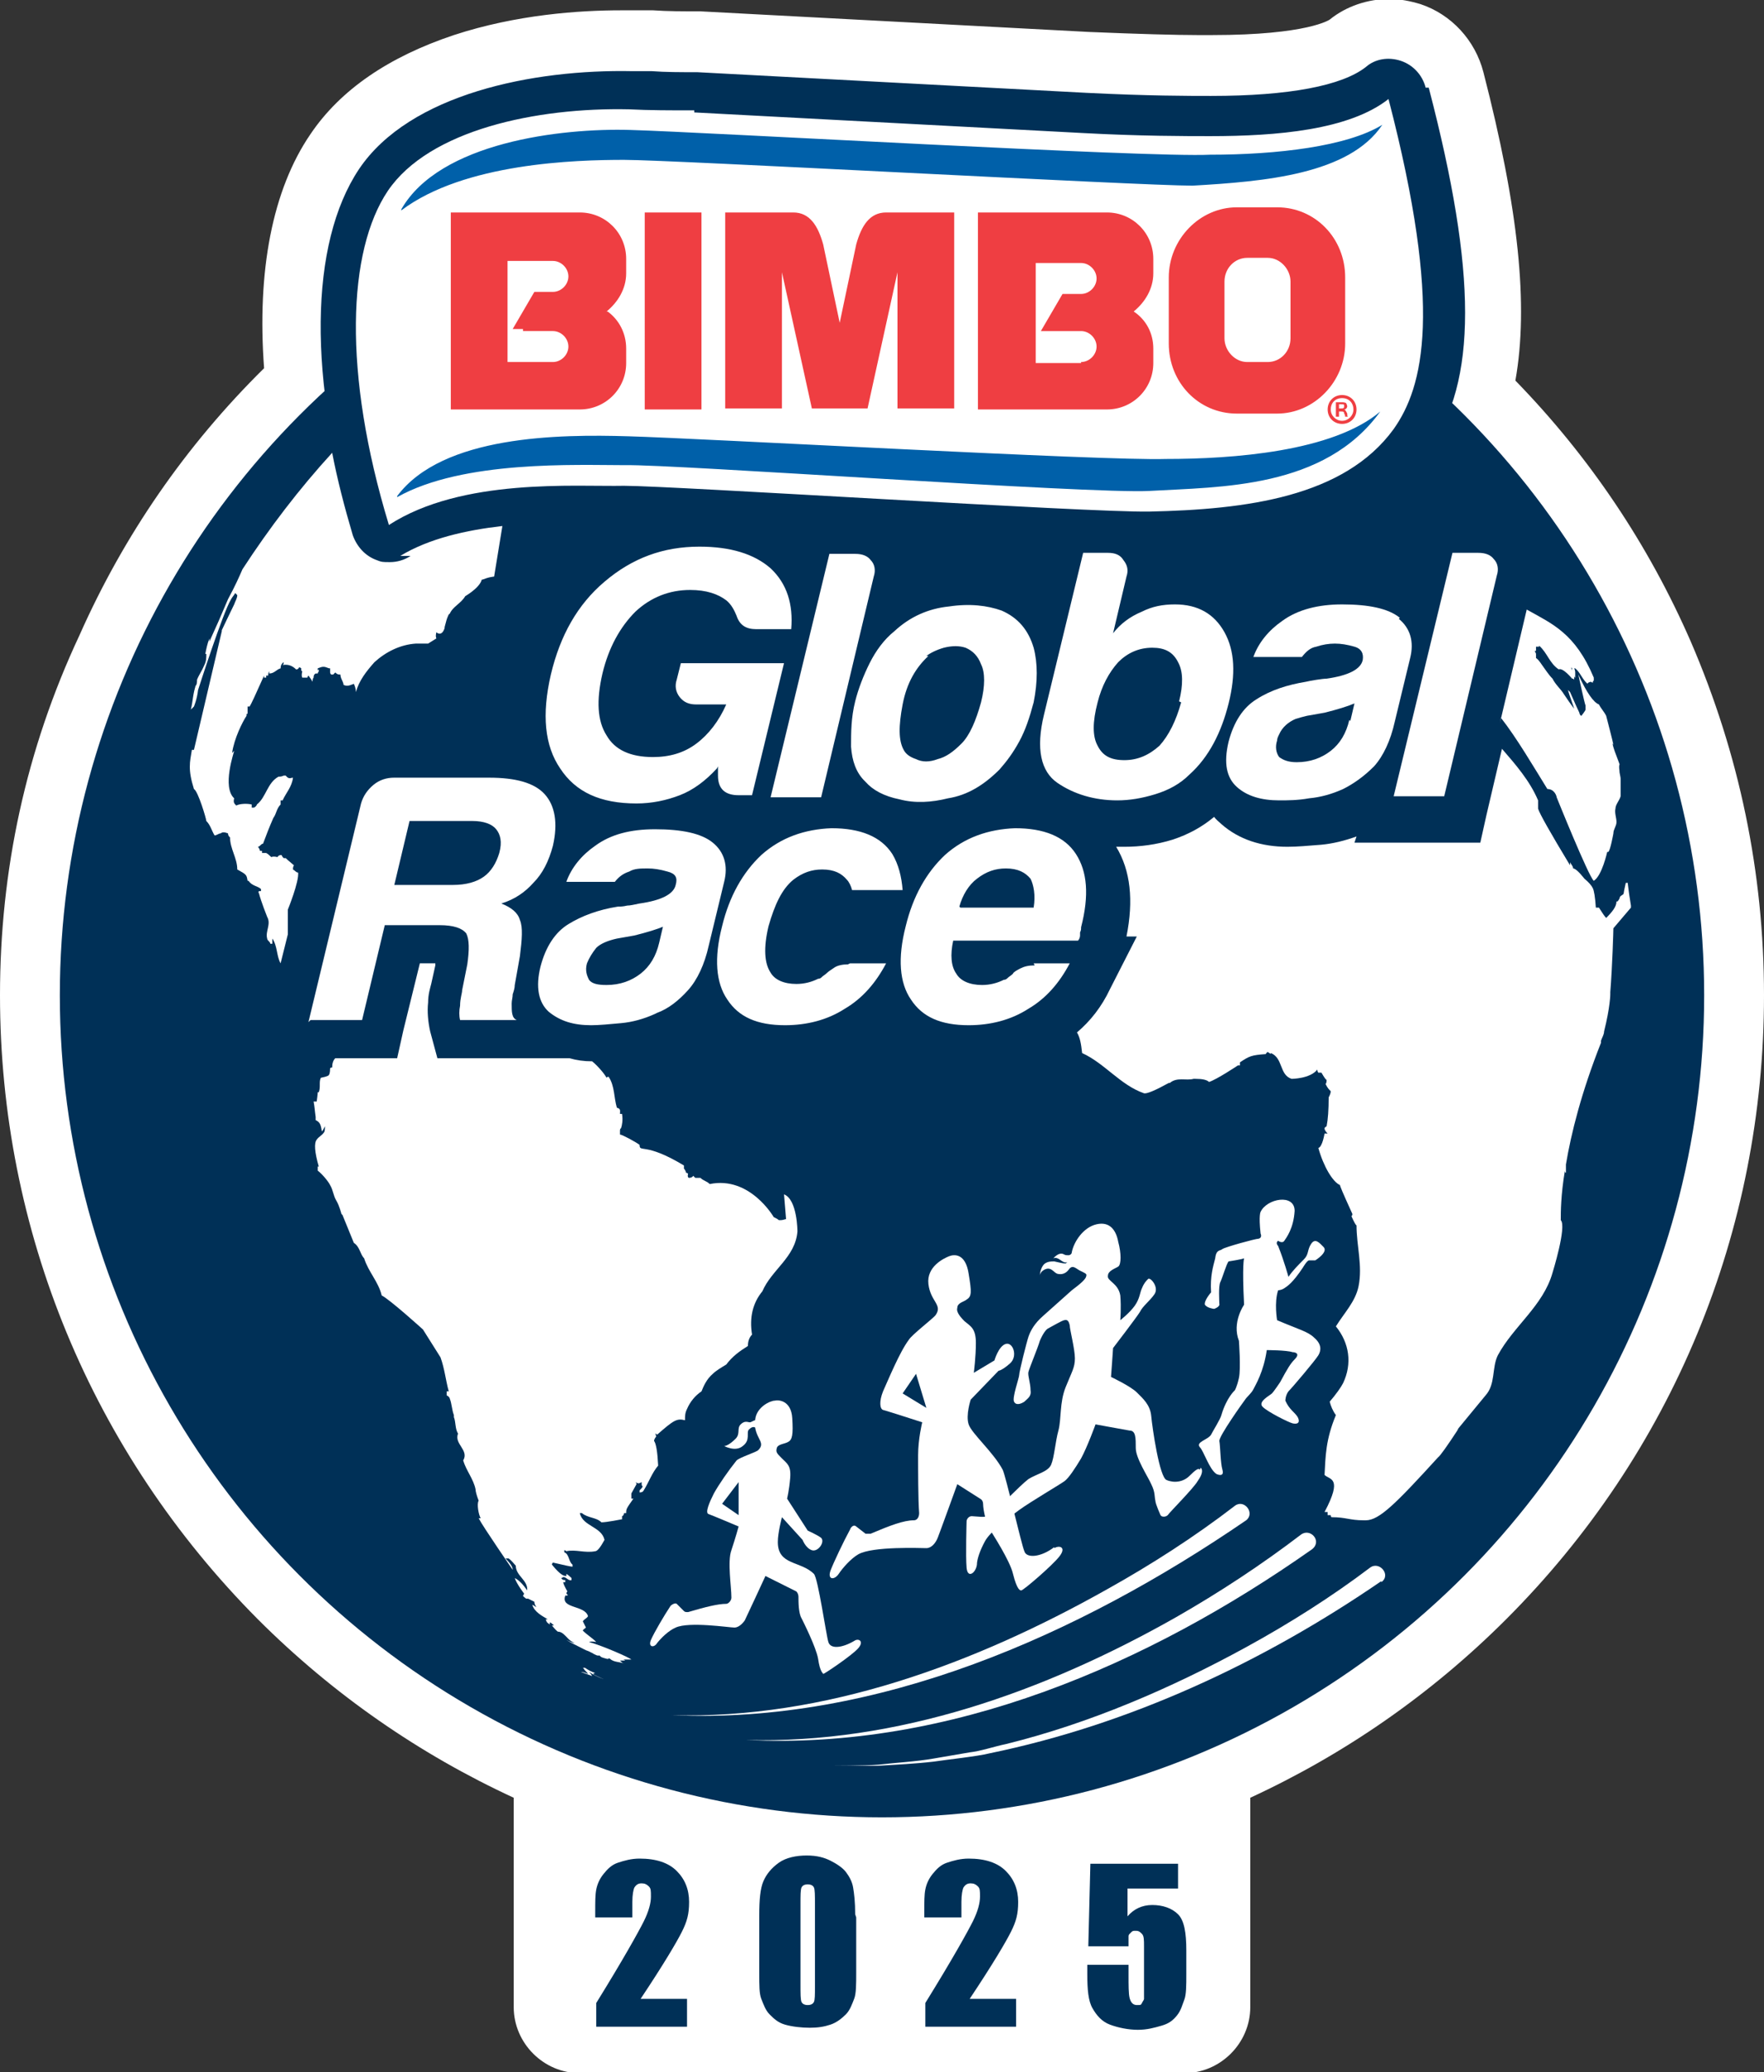 <svg xmlns="http://www.w3.org/2000/svg" id="Layer_1" version="1.1" viewBox="0 0 171 200.9">
  <rect x="0" y="0" width="171" height="200.9" fill="#333333" stroke="none"/>
  <defs>
    <style>
      .st2{fill:#fff}.st3{fill:#003057}
    </style>
  </defs>
  <path d="M171 96.5c0-11.9-2.4-23.4-7.1-34.3-4.1-9.4-9.8-17.9-17-25.3 1.3-7.3.3-16.7-3.1-29.9-.8-3.1-3.1-5.6-6.1-6.6-1-.3-2-.5-3-.5-2.1 0-4.2.7-5.8 2 0 0-2.1 1.5-11.4 1.5h-1.4c-2.1 0-5.7-.1-10.5-.3l-37.7-2c-1.7 0-3.2 0-4.6-.1h-3.1c-4 0-10.1.4-16.2 2.4-6.3 2.1-11 5.3-13.9 9.6-3.7 5.4-5.2 13.3-4.5 22.7C18 43.2 12 51.9 7.7 61.6 2.5 72.7 0 84.4 0 96.5c0 22.8 8.9 44.3 25 60.5 7.3 7.3 15.7 13.1 24.8 17.3v20.3c0 3.5 2.9 6.4 6.4 6.4h58.6c3.5 0 6.4-2.9 6.4-6.4v-20.3c9.1-4.2 17.5-10 24.8-17.3 16.1-16.1 25-37.6 25-60.5Z" class="st2"/>
  <path d="M138.2 8.5c-.3-1.2-1.2-2.2-2.4-2.6-1.2-.4-2.5-.2-3.4.6-2.3 1.8-7.4 2.8-15 2.8h-.1c-2 0-6 0-12-.3L67.6 7c-1.6 0-3.1 0-4.4-.1h-1.9c-9.6-.2-21.6 2.2-26.5 9.5-4.8 7.2-5 20.4-.3 35.5.3 1.1 1.2 2 2.3 2.4.4.1.8.2 1.3.2.7 0 1.4-.2 2-.6 5.1-3.4 13.4-3.3 18.4-3.2H61c2 0 12.3.5 22.1 1.1 12.5.7 25.5 1.4 28.8 1.4 9.9-.2 20.8-1.6 26.6-9.6 4.7-6.6 4.7-17.1 0-35.1ZM66.6 193.8v2.7h-8.8v-2.3c2.6-4.2 4.1-6.9 4.6-7.9s.7-1.8.7-2.4 0-.8-.2-1-.4-.3-.7-.3-.5.1-.7.4c-.1.2-.2.7-.2 1.4v1.5h-3.6v-.6c0-.9 0-1.6.1-2.1s.3-1 .7-1.5.8-.9 1.4-1.1 1.3-.4 2.1-.4c1.6 0 2.8.4 3.6 1.2s1.2 1.8 1.2 3-.2 1.9-.7 2.9-1.8 3.2-4 6.5h4.4Zm16.4-7.9v5.3c0 1.2 0 2.1-.2 2.6s-.4 1.1-.8 1.5-.9.8-1.5 1-1.2.3-2 .3-1.7-.1-2.4-.3-1.1-.6-1.5-1-.6-1-.8-1.5-.2-1.3-.2-2.5v-5.6c0-1.5.1-2.6.4-3.3s.8-1.3 1.5-1.8 1.7-.7 2.7-.7 1.7.2 2.3.5 1.2.7 1.5 1.1.6.9.7 1.5.2 1.4.2 2.6Zm-4-1.3c0-.8 0-1.4-.1-1.6s-.3-.3-.6-.3-.5.1-.6.3-.1.8-.1 1.6v7.8c0 .9 0 1.5.1 1.7s.3.3.6.3.5-.1.6-.3.1-.7.1-1.5v-7.9Zm19.5 9.2v2.7h-8.8v-2.3c2.6-4.2 4.1-6.9 4.6-7.9s.7-1.8.7-2.4 0-.8-.2-1-.4-.3-.7-.3-.5.1-.7.4c-.1.2-.2.7-.2 1.4v1.5h-3.6v-.6c0-.9 0-1.6.1-2.1s.3-1 .7-1.5.8-.9 1.4-1.1 1.3-.4 2.1-.4c1.6 0 2.8.4 3.6 1.2s1.2 1.8 1.2 3-.2 1.9-.7 2.9-1.8 3.2-4 6.5h4.4Zm15.7-13.3v2.6h-4.9v2.7c.6-.7 1.4-1.1 2.4-1.1s1.9.3 2.5.9.8 1.8.8 3.5v2.3c0 1.1 0 2-.2 2.5s-.3 1-.7 1.5-.8.8-1.5 1-1.4.4-2.3.4-1.9-.2-2.7-.5-1.3-.9-1.7-1.6-.5-1.8-.5-3.3v-.9h4v1c0 1 0 1.8.1 2.2s.3.7.7.7.4 0 .5-.2.2-.3.2-.4v-5.1c0-.6 0-1-.2-1.2s-.3-.3-.6-.3-.3 0-.5.2-.2.2-.2.4v.9h-3.9l.2-8h8.5Z" class="st3"/>
  <circle cx="85.5" cy="96.5" r="79.7" class="st3"/>
  <path d="M76.2 118.2c-.1 0-.3.1-.5.1h-.2c-.1-.1-.3-.2-.5-.3 0 0-2.3-4-6.2-3.2-.3-.3-.6-.3-.9-.6h-.5l-.2-.2c-.1.2-.4.2-.4.2s-.2 0-.1-.4c0 0-.1-.1-.2-.1 0-.1-.1-.3-.2-.4v-.3c-3.8-2.3-4.3-1.2-4.3-2-.4-.3-1.7-1-1.9-1v-.4s0-.2.1-.2c.1-.3.2-.8.1-1.4h-.2c0-.3.1-.5-.3-.6-.3-1-.2-2.1-.8-3 0 0-.2 0-.2.1-.2-.4-.9-1.2-1.4-1.6-.8 0-1.5-.1-2.2-.3H42.4l-.7-2.6c-.2-.9-.3-1.9-.2-2.8 0-.8.2-1.4.3-1.8l.4-1.8v-.2h-1.5l-1.6 6.5-.6 2.7h-6q-.3.3-.3.9s-.2 0-.2.1q0 .6-.2.7t-.7.2c-.2.4 0 .9-.2 1.4h-.1s0 .2-.1.9h-.3c.1.5.1.8.2 1.5v.3c.4.2.5.4.6 1.1.1-.1.2-.3.3-.5 0 .2 0 .5-.1.6-.2.3-.5.4-.7.7q-.4.5.2 2.6s-.1 0-.1 0v.4c.4.3 1 1 1.2 1.4.3.5.3 1 .6 1.5s.5 1.3.5 1.3l.1.1 1.1 2.7c.6.4.6 1.1 1 1.5.4 1.3 1.4 2.3 1.7 3.6.8.4 4 3.3 4 3.3l1.7 2.7c.4 1.1.5 2.2.8 3.3h-.2v.4c.1 0 .3.2.3.3.2.5.2 1.1.4 1.6v.2c.2.5.1 1.1.4 1.6-.4 1 1.1 1.6.5 2.6.3 1 1 1.8 1.2 2.8q0 .3.3 1.1c-.2.3 0 1.4.2 1.7h-.2c.4.8 3.3 5 3.3 5 0-.2-.1-.5-.7-1.1h.3c.3.2.5.5.7.7 0 1 1.2 1.4 1.1 2.4q-.6-.9-1.2-1.2c.2.6.9 1.5.9 1.5s0 .1-.1.2c0 .1.2.2.3.3h.2l.6.3c0 .2.1.4.2.5-.1 0-.3-.2-.4-.2.2.7 1 1.1 1.5 1.4h-.2c.1.3.1.3.4.5v-.2c.1 0 .3.2.4.3h-.2q.5.6.6.6c.4 0 .7.4 1 .7.2.2.4.3.6.4q-.2 0-.8-.3c.3.2 1.1.6 1.7.9l.2.1c.3.1.5.2.6.3l-.1-.1q.6.4.8.3c.2.2.2.2 1 .4 0 0-.1 0-.2-.1h.2c.4.4 1 .3 1.4.5-.1 0-.3-.2-.4-.3h.5s-.1-.1-.2-.1h.8c-.2-.2-2.7-1.3-4.1-1.7.3-.1.6 0 .7 0-.4-.4-.9-.7-1.3-1.1 0-.1.2-.2.3-.3l-.3-.6c.1-.2.4-.3.5-.5-.3-1.1-2.7-.7-2.2-2h.2c0-.1.1 0 .1 0l-.2-.2s0-.1.1-.2q-.4-.7-.4-.9h.2v-.2c-.1 0-.3 0-.4-.2 0 0 .1 0 .2-.1.3 0 .5.4.8.3v-.2q-.3-.3-.5-.4v.2c-.2 0-.5 0-1.4-1.1 0 0 0-.1.1-.2q1.7.4 1.9.4v-.2c-.4-.3-.3-1-.8-1.2v-.2s.1 0 .2.1c.9-.2 1.8.2 2.8 0q.3 0 .9-1.1c-.3-1.3-2.1-1.3-2.4-2.6h.2c.6.5 1.4.4 1.9.9.5 0 2-.3 2-.3v-.3c.1 0 .2-.2.2-.3h.2c0-.4 0-.4.7-1.4h.2-.4v-.5l.5-.9s0-.1-.1-.2c.3.2.4.1.6 0v.2s0 .2.1.2c0 .1-.2.3-.3.4v.2c.1 0 .3 0 .4-.2.5-.8.8-1.7 1.4-2.4q-.1-2-.4-2.4c0-.1.1-.3.2-.4 0 0 0-.2-.1-.3 0 0 .1 0 .2.1 1.6-1.4 1.9-1.6 2.7-1.4 0-.4 0-.7.2-1.1.3-.7.8-1.3 1.4-1.7.2-.5.5-1.2 1.1-1.7.3-.3.8-.6 1.3-.9.6-.8 1.3-1.3 2.1-1.8 0-.4.1-.8.4-1.1q-.4-2.5 1-4.2c.9-2.1 3.2-3.3 3.4-5.8 0 0 0-3.1-1.3-3.6Zm-19.7 43.5h.2q.6.4 1 .5s-.1 0-.2.1q.1.1 1 .5-.8-.3-1.4-.7s.2.2.3.4l-1.1-.4c.2 0 .5.1.7.2-.1-.2-.3-.3-.4-.5ZM39.8 53.9c-.6.4-1.3.6-2 .6s-.8 0-1.3-.2c-1.1-.4-1.9-1.3-2.3-2.4-.8-2.7-1.5-5.4-2-8-3.2 3.5-6.1 7.3-8.7 11.3-.3.7-.7 1.6-1.4 2.9l-.9 2.1-.9 2v-.3c-.2.5-.3 1-.4 1.5h.1c0 .4 0 .7-.2 1.1-.2.5-.5.9-.7 1.4 0 .2 0 .5-.2.7l.1-.2c-.3.8-.3 1.6-.5 2.4l.3-.3s.3-.7.4-1.6c0 0 2.4-7.5 3.2-8.8.1-.2.3-.4.4-.6l.2.2c0 .3-.2.6-.3.9-.3.6-1.2 2.5-1.2 2.5v.1l-2.7 11.5h-.2c-.2 1.2-.4 1.9.2 3.8.4.2 1.2 2.9 1.2 3.1.4.4.5.9.8 1.4.2 0 .4-.2.6-.2q.2-.2.7 0c0 .2.1.3.2.4 0 1.1.7 2 .7 3.1.9.5.9.5 1 1.1h.1c.3.5.9.5 1.2.8v.2h-.2s-.1.1 0 .2c.2.8.8 2.3.8 2.3.4.7-.2 1.4 0 2.1 0 .2.3.3.3.5h.2V91c.5.7.4 1.7.8 2.4l.7-2.8V88v.2s1.1-2.7 1-3.6c-.2 0-.3-.2-.5-.3 0-.1 0-.3.1-.4-.6-.5-.7-.6-.8-.7h-.2s-.2-.2-.2-.3c-.1 0-.3 0-.4.2q-.4-.1-.6 0-.3-.3-.5-.4h-.4v-.2h-.2c0-.1-.1-.3-.2-.4.2 0 .3-.3.5-.3.3-.8.6-1.6 1-2.5.3-.4.3-.9.7-1.3v-.4h.2c.3-.7.9-1.3 1-2.2-.2 0-.4.2-.7-.2h-.2s-.2.1-.4.1H27c-1.1.6-1.2 2-2.1 2.7 0 .1-.2.3-.3.3h-.2V78c-.4-.1-1.1-.1-1.5.1-.2-.2-.3-.3-.2-.7-1.2-1.1 0-4.5 0-4.6l-.2.2c.2-1.4 1-3 1.4-3.6 0-.2 0-.2.1-.2v-.7h.2q.2-.3 1.4-3v.2h.2v-.2h.2c0-.1 0-.3.1-.4v.2c.5 0 .7-.4 1.1-.5q0-.4.3-.6c0 .1 0 .3-.2.3q.8-.2 1.4.4c.1 0 .2 0 .3-.2 0 0 .1 0 .2.1v.2l.1.1q-.1.4 0 .6h.5s0-.1.1-.2q.3.4.4.6c0-.1 0-.3.1-.4 0-.1 0-.3.2-.4h.2s0-.1.1-.2v-.2l-.1.1v-.2c.5-.2.6-.2 1.1 0h.1v.4s0 .1.1.2h.2l.2-.2c.2.2.3.2.5.2 0 .4.3.7.3 1 .4.2.7 0 1-.1.1.2.2.5.2.8.3-1.1 1-2 1.8-2.9 1.1-1 2.5-1.7 4-1.8h1.2c.3-.2.5-.3.8-.5q-.1-.2 0-.6s.5.5.8-.4v-.1q.2-.8.3-1c.1-.3.2-.3.2-.3.3-.7 1.1-1 1.5-1.7 0 0 1.4-.8 1.6-1.6.2 0 .4-.2 1.2-.3l.8-4.9c-3.5.4-7.1 1.2-9.9 2.9Zm-16.1 2Zm121.8 13.7c1.5 1.9 3.2 4.8 4.5 6.9.7 0 .9.7.9.8 0 0 3.1 7.7 3.6 8.1.8-.5 1.3-2.8 1.3-2.8h.1c.2-.1.5-1.8.5-1.8 0-.4.3-.7.3-1.1 0-.4-.2-.9-.1-1.3 0-.4.4-.8.5-1.2v-1.6c0-.2 0-.2-.1-.7 0-.3-.1-.5 0-.8-.4-1.1-.6-1.5-.7-2.1 0 0 0 .1.1.2 0-.1-.7-2.8-.7-2.8-.2-.4-.5-.7-.7-1.1q-.8-.3-2-2.9s.6 2.8.7 3v.4c0 .1-.4.6-.4.6-.1 0-.2-.2-.2-.3q-.2-.4-.9-2l-.2-.2q0 .1.6 1.8s-.2-.2-1-1.4c-.3-.5-.8-.9-1.1-1.5-.4-.4-.7-.9-1-1.3q-.4-.6-.6-.7v-.3c0-.1 0-.2-.1-.3v-.1h.1v-.4h.3v-.1c.8.7 1 1.7 1.9 2.3.4-.2 1.3.9 1.3.9h.1l.1.1v-.4s0 .2.1.2v-.6.1q0-.2-.1-.4s0 0 .1 0c.5.4.7 1.1 1.2 1.5v.1c0-.2 0-.2.3-.3l.2.1s0-.2.1-.2v-.3c-1.8-4.3-4-5.2-6.5-6.6l-2.6 11Zm6.9-4.8v.2l-.1-.3Z" class="st2"/>
  <path d="M158.1 88v-.2q-.2-1.2-.3-2.1s0 0 0-.1h-.2q-.2.9-.2 1c0 .2-.4.2-.4.5 0 0-.1.2-.2.3h-.1c0 .5-.4 1-1 1.6q-.2-.2-.7-1h-.3q-.1-1.5-.3-1.9t-.8-.9q-.8-1-1.1-1c0-.2-.2-.4-.3-.6v.3q-2.9-4.8-3.1-5.5s0 0 0-.1v-.7c-.8-1.9-2.2-3.5-3.5-5l-1.5 6.4-.6 2.7h-12.2l.2-.6c-1.1.4-2.3.7-3.4.8-1.3.1-2.3.2-3.3.2-2.5 0-4.7-.7-6.4-2.2-.2-.2-.5-.4-.7-.7-1.2 1-2.5 1.7-4 2.2-1.6.5-3.2.7-4.7.7h-.8c1.4 2.3 1.7 5.2 1 8.7h1l-2.6 5.1c-.8 1.7-1.9 3.1-3.2 4.2.3.5.4 1.1.5 2 2.2 1 3.7 3.1 6 3.9q.4.1 2.4-1h.1c.7-.6 1.6-.2 2.3-.4h.2q1 0 1.3.3c.7-.2 2.8-1.6 2.8-1.6h.2v-.3c.9-.6 1.1-.7 2.5-.8 0 0 .1-.2.2-.2.3.2.3.2.3.1 1.2.5.8 2.1 2 2.5 0 0 1.8 0 2.5-.9 0 0 0 .2.1.3h.3q.4.7.5.7c0 .1 0 .3-.1.4.2.4.3.5.5.7 0 .2-.1.4-.2.6q0 1.8-.2 2.8s-.2.1-.2.2c0 .2.2.4.3.5h-.3s-.2 1.3-.6 1.4c.5 1.8 1.4 3.3 2.1 3.6 0 .1.2.6 1.2 2.8 0 0 0 .2-.1.2q.4.9.5.9c0 2 .6 3.9.2 5.9-.3 1.5-1.4 2.6-2.2 3.9 1.3 1.6 1.6 3.6.7 5.5-.2.4-.7 1.1-1.3 1.8.1.4.3.9.6 1.3-1 2.4-1 4-1.1 5.8.5.5 1.8.2 0 3.6h.3v.3h.3s0 .2.1.2c1.4 0 1.7.3 3.1.3h.2c1.3 0 2.9-1.6 7-6.1q.3-.2 2-2.8l-.2.2 2.8-3.4c1-1.1.6-2.7 1.2-3.9 1.5-2.8 4.4-4.8 5.3-8 0 0 1.4-4.5.8-5.1 0-.8 0-2.4.4-4.8 0 .1 0 .2.1.2v-.8c.5-3 1.5-7 3.4-11.8v-.2c.1-.3.3-.6.3-.9.6-2.4.6-3.6.6-3.6v-.2c.2-2.5.3-6 .3-6.2ZM69.5 74.5c-1.1 1.2-2.3 2.1-3.6 2.6-1.3.5-2.7.8-4.2.8-3.5 0-5.9-1.1-7.4-3.4-1.5-2.2-1.8-5.2-.9-9.1.9-3.8 2.6-6.8 5.2-9 2.7-2.3 5.7-3.4 9.2-3.4 3 0 5.3.7 6.9 2.1 1.6 1.5 2.2 3.5 2 5.9h-3.4c-1 0-1.6-.4-1.9-1.3-.2-.5-.5-1.1-1-1.5-.8-.6-1.9-1-3.5-1-2 0-3.8.7-5.3 2.1-1.5 1.5-2.6 3.5-3.2 6-.6 2.6-.5 4.6.4 6 .8 1.4 2.3 2.1 4.5 2.1 1.6 0 3-.4 4.2-1.3 1.2-.9 2.2-2.2 2.9-3.8h-2.9c-.7 0-1.2-.2-1.6-.7-.4-.5-.5-1.1-.3-1.7l.4-1.6h10l-3.1 12.8h-1.3c-1.3 0-2-.6-2-1.9v-.9Zm10.9-20.8h2.5c.7 0 1.2.2 1.5.6.4.4.5 1 .3 1.6l-5.1 21.4h-4.9l5.7-23.6Zm3.4 22c-.8-.8-1.2-1.9-1.3-3.3 0-1.4 0-2.8.4-4.4.3-1.2.8-2.5 1.4-3.7.6-1.2 1.4-2.3 2.4-3.1 1.5-1.4 3.3-2.2 5.3-2.4 2-.3 3.7-.1 5.1.4 1.6.7 2.6 1.9 3.1 3.6.4 1.5.4 3.3 0 5.3-.4 1.5-.8 2.7-1.4 3.8-.6 1.1-1.2 1.9-1.9 2.7-1.5 1.5-3.1 2.5-5 2.8-1.6.4-3.2.5-4.7.1-1.5-.3-2.6-.9-3.3-1.7ZM90 63.6c-1.2 1.1-2.1 2.6-2.5 4.7-.4 2.1-.4 3.5.1 4.4.2.4.6.7 1.2.9.6.3 1.3.3 2.1 0 .8-.2 1.5-.7 2.3-1.5.8-.8 1.4-2.2 1.9-4 .4-1.6.4-2.9 0-3.7-.3-.8-.8-1.3-1.5-1.6-.6-.2-1.3-.2-2.1 0-.7.2-1.3.5-1.7.8Zm19.2-7.7-1.3 5.5c.7-.9 1.6-1.6 2.8-2.1 1-.5 2-.7 3.2-.7 2.2 0 3.8.9 4.8 2.7 1 1.8 1.1 4.1.4 6.9-.7 2.8-1.9 5.2-3.8 6.9-.9.9-2 1.5-3.3 1.9-1.3.4-2.5.6-3.7.6-2.2 0-4.2-.6-5.8-1.7-1.6-1.1-2.1-3.3-1.3-6.6l3.8-15.7h2.4c.7 0 1.2.2 1.5.7.4.5.5 1 .3 1.6Zm5.1 12.1c.4-1.6.4-2.9-.1-3.8-.5-1-1.3-1.4-2.5-1.4-1.3 0-2.4.5-3.3 1.4-.9 1-1.6 2.3-2 3.9-.5 1.9-.5 3.3 0 4.2.5 1 1.3 1.4 2.6 1.4s2.4-.5 3.4-1.4c.9-1 1.6-2.4 2.1-4.2Z" class="st2"/>
  <path d="M135.7 59.9c-1.1-.9-3-1.3-5.6-1.3-2.3 0-4.3.5-5.8 1.6-1.3.9-2.3 2.1-2.8 3.5h4.7c.4-.5.8-.9 1.4-1 .6-.2 1.2-.3 1.8-.3.6 0 1.2.1 1.9.3.7.2.9.7.8 1.3-.2.9-1.4 1.5-3.5 1.8-.4 0-1.6.2-2 .3-1.8.3-3.4.8-4.8 1.7-1.3.8-2.2 2.2-2.7 4.1-.5 2.1-.2 3.5.8 4.4 1 .9 2.4 1.3 4.1 1.3.8 0 1.8 0 2.9-.2 1.1-.1 2.2-.4 3.3-.9 1-.5 2-1.2 3-2.2.9-1 1.6-2.5 2-4.3l1.5-6.2c.4-1.6 0-2.9-1.1-3.8Zm-4.9 9.9c-.3 1.3-.9 2.3-1.8 3-.9.7-2 1.1-3.3 1.1-.8 0-1.3-.2-1.7-.5-.3-.4-.4-1-.2-1.6 0-.2.1-.4.2-.6.3-.7.9-1.2 1.6-1.5.3-.1.7-.2 1.1-.3l1.7-.3c1.2-.3 2.2-.6 2.9-.9l-.4 1.7Zm10-16.2h2.5c.7 0 1.2.2 1.5.6.4.4.5 1 .3 1.6L140 77.2h-4.9l5.7-23.6ZM29.9 99.1 35 77.9c.2-.7.6-1.3 1.2-1.8s1.3-.7 2-.7h9.2c2.6 0 4.4.5 5.4 1.6s1.3 2.8.8 5c-.4 1.5-1 2.7-1.9 3.6-.8.9-1.8 1.6-3.1 2 1 .4 1.6.9 1.8 1.6.3.7.2 1.9 0 3.5l-.5 2.8c0 .3-.1.6-.2.9 0 .3-.1.6-.1.9 0 .8 0 1.4.5 1.6h-5.5c-.1-.4-.1-.9 0-1.4 0-.7.2-1.2.2-1.5l.5-2.5c.2-1.4.2-2.4-.1-3-.4-.5-1.2-.8-2.6-.8h-5.3l-2.2 9.2h-5Zm8.2-13.3h5.8c1.3 0 2.3-.3 3-.8.7-.5 1.2-1.3 1.5-2.3.3-1.1.1-1.8-.3-2.3-.4-.5-1.2-.8-2.3-.8h-6.1l-1.5 6.3Zm25.4 12.5c-1.1.5-2.2.8-3.3.9-1.1.1-2.1.2-2.9.2-1.7 0-3-.4-4.1-1.3-1-.9-1.3-2.4-.8-4.4.5-1.9 1.4-3.3 2.7-4.1 1.3-.8 2.9-1.4 4.8-1.7.2 0 .5 0 .9-.1.3 0 .7-.1 1.2-.2 2.1-.3 3.3-.9 3.5-1.8.2-.7 0-1.1-.8-1.3-.7-.2-1.3-.3-1.9-.3-.7 0-1.3 0-1.8.3-.6.2-1 .5-1.4 1h-4.7c.5-1.4 1.5-2.6 2.8-3.5 1.5-1.1 3.4-1.6 5.8-1.6 2.6 0 4.5.4 5.6 1.3 1.1.9 1.5 2.2 1.1 3.8l-1.5 6.2c-.4 1.8-1.1 3.3-2 4.3-.9 1-1.9 1.8-3 2.2Zm.9-8.5c-.7.3-1.7.6-2.9.9l-1.7.3c-.9.2-1.6.5-2 .9-.4.5-.7 1-.9 1.5-.2.7 0 1.2.2 1.6.3.4.9.5 1.7.5 1.3 0 2.4-.4 3.3-1.1.9-.7 1.5-1.7 1.8-3l.4-1.7Zm18 3.6h3.5c-1 1.9-2.3 3.4-4 4.4-1.7 1.1-3.7 1.6-5.8 1.6-2.7 0-4.5-.8-5.6-2.5-1.1-1.6-1.3-4-.5-7.1.7-2.9 2-5.2 3.8-6.9 1.9-1.7 4.2-2.5 6.8-2.6 2.8 0 4.8.8 5.9 2.5.6 1 .9 2.2 1 3.5h-4.9c-.1-.4-.3-.8-.5-1-.5-.6-1.2-1-2.4-1-1 0-1.9.3-2.8 1-1.1.9-1.8 2.4-2.4 4.5-.5 2.1-.4 3.6.2 4.5.4.7 1.3 1.1 2.5 1.1.8 0 1.5-.2 2.1-.5.2 0 .3-.1.4-.2.1-.1.3-.2.5-.4.1-.1.4-.3.7-.5.3-.2.8-.3 1.3-.3Zm17.8 0h3.5c-1 1.9-2.3 3.4-4 4.4-1.7 1.1-3.7 1.6-5.8 1.6-2.7 0-4.5-.8-5.6-2.5-1.1-1.6-1.3-4-.5-7.1.7-2.9 2-5.2 3.8-6.9 1.9-1.7 4.2-2.5 6.8-2.6 2.8 0 4.8.8 5.9 2.5 1.1 1.7 1.3 4 .5 7.1 0 .2 0 .3-.1.5v.3c0 .2-.1.4-.2.5H92.4c-.3 1.4-.2 2.5.3 3.2.4.7 1.3 1.1 2.5 1.1.8 0 1.5-.2 2.1-.5.2 0 .3-.1.4-.2.1-.1.3-.2.5-.4 0-.1.3-.3.7-.5.4-.2.8-.3 1.4-.3ZM93.1 88h7.1c.2-1.2 0-2.2-.3-2.8-.5-.6-1.2-1-2.4-1-1 0-1.9.3-2.8 1-.8.6-1.4 1.6-1.7 2.7ZM67.3 10.7c-2.3 0-4.4 0-6.3-.1-9-.2-19.4 2-23.4 7.9-3.9 5.8-4.4 17.6.1 32.4 7.1-4.6 18.1-3.7 22.8-3.8 4.7 0 45 2.6 50.9 2.5 9.4-.2 18.9-1.4 23.7-8 2.9-4.1 4.8-11.6-.5-32-3.8 3-10.8 3.6-17.3 3.6-2.3 0-6.8 0-12.3-.3l-37.7-2Z" class="st2"/>
  <path fill="#0060a9" d="M38.9 20.3c3.7-6.5 15.5-7.9 22.2-7.7 7.2.2 50.3 2.7 56.2 2.4 6.5 0 13.3-.8 16.7-2.9-3.2 4.8-11.4 5.5-18.4 5.9-5.1 0-50.4-2.5-55.1-2.5s-15.5.3-21.6 4.9m-.4 27.7c4.4-5.9 15.7-6 22.4-5.8 7.2.2 46.2 2.4 52.1 2.2 6.5 0 16.2-.7 20.8-4.6-5.4 7.5-15.5 7.3-22.4 7.7-5.8.3-46.1-2.6-50.8-2.5-4.7 0-15.7-.5-22.1 3.1"/>
  <path fill="#ef3e42" d="M58.8 30.2c1.1-.9 1.9-2.2 1.9-3.7v-1.4c0-2.5-2-4.5-4.5-4.5H43.7v19.1h12.5c2.5 0 4.5-2 4.5-4.5v-1.4c0-1.5-.7-2.8-1.8-3.6Zm-8.1 1.9h2.9c.8 0 1.5.7 1.5 1.5s-.7 1.5-1.5 1.5h-4.4v-9.8h4.4c.8 0 1.5.7 1.5 1.5s-.7 1.5-1.5 1.5h-1.8l-2.1 3.6h1Zm41.8-11.5h-6.6c-1.6 0-2.4 1.3-2.9 3.1l-1.6 7.6-1.6-7.6c-.5-1.8-1.3-3.1-2.9-3.1h-6.6v19h5.5V26.4l2.9 13.2h5.4L87 26.4v13.2h5.5v-19Zm31.3-.5c3.7 0 6.6 3 6.6 6.8v6.4c0 3.7-3 6.8-6.6 6.8h-3.9c-3.7 0-6.6-3-6.6-6.8v-6.4c0-3.7 3-6.8 6.6-6.8h3.9Zm-2.9 4.9c-1.2 0-2.2 1-2.2 2.3v5.5c0 1.2 1 2.3 2.2 2.3h2c1.2 0 2.2-1 2.2-2.3v-5.5c0-1.2-1-2.3-2.2-2.3h-2Zm-58.4-4.4H68v19.1h-5.5zm49.3 5.9v-1.4c0-2.5-2-4.5-4.5-4.5H94.8v19.1h12.5c2.5 0 4.5-2 4.5-4.5v-1.4c0-1.5-.7-2.8-1.9-3.6 1.1-.9 1.9-2.2 1.9-3.7Zm-7 8.7h-4.4v-9.7h4.4c.8 0 1.5.7 1.5 1.5s-.7 1.5-1.5 1.5H103l-2.1 3.6h3.9c.8 0 1.5.7 1.5 1.5s-.7 1.5-1.5 1.5Zm26.7 4.5c0 .8-.6 1.4-1.4 1.4s-1.4-.6-1.4-1.4.6-1.4 1.4-1.4 1.4.6 1.4 1.4Zm-2.5 0c0 .6.5 1.1 1.1 1.1s1.1-.5 1.1-1.1-.4-1.1-1.1-1.1-1.1.5-1.1 1.1Zm.8.7h-.3V39h.5c.2 0 .4 0 .5.1 0 0 .1.2.1.3s-.1.3-.3.3c.1 0 .2.2.3.4 0 .2 0 .3.1.3h-.3s0-.2-.1-.3c0-.2-.1-.2-.3-.2h-.2v.6Zm0-.8h.2c.2 0 .3 0 .3-.2s0-.2-.3-.2h-.2v.4Z"/>
  <path d="M127.5 122.2s1.3-.8.8-1.3c-.4-.4-.8-.9-1.2-.3-.4.6-.2 1-.7 1.5-.5.5-1.1 1.1-1.5 1.7 0 0-.4-1.5-1-3 0 0-.3-.3 0-.5 0 0 .4.3.6 0 .2-.3.9-1.2 1-2.9 0-1.7-2.7-1.2-3.3.1 0 0-.2.3 0 2.1 0 0 .2.4-.2.5-.3 0-3.2.8-3.5 1-.2.2-.6 0-.7.9-.2.8-.5 1.7-.4 3.3 0 0-.7.8-.6 1.2.2.3.8.4.9.4 0 0 .6-.2.5-.5 0-.3-.1-1.7.1-2.1s.6-1.8.8-2c0 0 1.3-.2 1.5-.3 0 0-.2.6 0 4.5 0 0-1.2 1.7-.5 3.5 0 0 .2 2.7 0 3.6-.2.9-.4 1.2-.4 1.2s-.8.7-1.3 2.4c-.1.4-.8 1.5-1 1.9-.3.5-1.5.7-1.1 1.2.4.4.9 2.1 1.6 2.6.2.1.8.3.6-.4-.2-.7-.2-2.3-.3-2.8 0-.5 2.2-3.6 2.5-4 .2-.3.6-.6.8-1 .2-.4 1-1.7 1.3-3.8 0 0 1.9 0 2.5.2.2 0 .8.1.2.7-.4.4-.7.9-1.4 2.2 0 0-.6.9-.8 1.1-.2.2-1.4.8-.9 1.3s2.5 1.5 2.9 1.6.8 0 .5-.6c-.3-.5-.8-.7-1.2-1.6 0 0 0-.5.3-.9.4-.4 2.6-3 2.9-3.5.3-.5.3-1.1-.4-1.7-.6-.6-1.5-.8-3.6-1.7 0 0-.3-1.7.1-2.9 0 0 .3 0 .6-.2s.8-.5 1.8-2c0 0 .4-.7.6-.7Zm-11.2 20.3c-.1-.2-.4 0-1 .6s-1.5.7-2.2.4c-.7-.2-1.4-5.1-1.5-6.2-.1-1.1-.8-1.7-1.4-2.3-.6-.6-2.5-1.5-2.5-1.5s.2-2.7.2-2.8c0 0 2.3-3 2.6-3.5.3-.6.9-1 1.4-1.7.5-.7-.4-1.7-.6-1.5s-.4.4-.6.9c-.2.4-.2 1-.7 1.7-.5.7-1.4 1.4-1.4 1.4s.1-1.2 0-2.4c-.2-1.2-1.3-1.4-1.2-1.9 0-.5.7-.7 1-.9.3-.2.3-1.3 0-2.4-.2-1.1-.8-2-2.1-1.7-1.3.3-2.2 1.7-2.4 2.7 0 .2-.2.3-.3.3-.3 0-.3 0-.5-.1-.4-.2-.8.2-1 .4.5-.2.8.4 1.2.4.3 0 .1 0 0 .1-.3 0-.6-.1-1.1-.2-.3 0-.6 0-.9.2-.3.2-.5.8-.5 1.2 0-.4.5-.7.8-.7.4 0 .6.4.9.5.4.1.8 0 1.1-.4.2-.3.4-.3.6-.2.2.1.3.2.5.3.4.2.7.3.6.5 0 .3-.6.8-1.4 1.4-.8.7-2 1.8-2.8 2.5s-1.2 1.4-1.4 2-.9 3.4-.9 3.7c0 .3-.7 2.2-.5 2.6.2.4.7.2 1 0 .3-.3.7-.5.6-1.1 0-.7-.3-1.5-.2-1.8.1-.4.9-2.3 1.1-3 .3-.7.6-1.1.8-1.2.2-.1.7-.4 1.3-.7.6-.3.7 0 .8.4 0 .4.5 2.3.5 3.2 0 .9-.3 1.3-.9 2.8-.6 1.5-.4 3.1-.7 4.2-.3 1.1-.4 2.6-.7 3.3s-1.4.9-2.2 1.4c-.8.6-3.3 3.2-3.7 3.5s-1.5.1-1.8.1c-.3 0-.5.3-.5.5 0 0-.1 3.4 0 4.5s.9.5 1-.3c0-.5.3-1.4.8-2.3s2.2-2.2 3.3-3c1.1-.8 4-2.5 4.4-2.8.4-.3 1-1.2 1.6-2.2.6-1.1 1.4-3.3 1.4-3.3s2.7.5 3.3.6c.6 0 .6.7.6 1.7s1.2 2.8 1.5 3.5c.4.8.3 1.2.4 1.6 0 .3.5 1.4.5 1.4.1.2.5.2.7 0 .2-.3 2.5-2.6 2.9-3.3.5-.7.5-1.1.3-1.3Zm17.6 10.8c-11.5 7.9-24.4 13.9-38 16.7-1.2.3-4.1.6-5.4.8-1.7.2-3.7.3-5.4.4h-5.4c1.3 0 4.1 0 5.4-.1 1.7-.2 3.7-.3 5.4-.6l3.5-.6c1-.1 2.5-.6 3.5-.8 8.1-2 16-5.4 23.3-9.4 4.2-2.3 8.3-4.9 12-7.7.9-.7 2.1.7 1.1 1.4Z" class="st2"/>
  <path d="M127.2 150.2c-15.9 11.2-35.1 19.5-54.9 18.5 14.7.4 29-4.7 41.7-11.9 4.2-2.4 8.3-5.1 12.1-8 .9-.7 2.1.6 1.1 1.4Z" class="st2"/>
  <path d="M120.8 147.4c-16.2 11.1-35.7 19.8-55.7 18.9 14.9.4 29.4-5 42.2-12.2 4.3-2.4 8.5-5.1 12.4-8.1.9-.7 2 .7 1.1 1.4Z" class="st2"/>
  <path d="M82.8 159.1c-1.2.7-2.3.8-2.5.1-.2-.6-1-6.2-1.4-6.6-1.3-1.3-3.5-.8-3.5-3.1 0-.9.4-2.4.4-2.4l2 2.2s.3.8.9 1c.6.2 1.3-.8.9-1.2-.4-.3-1.3-.7-1.3-.7l-2-3.1s.2-.8.3-2-.3-1.4-.8-1.9-.6-.6-.5-1c.1-.4.8-.4 1.1-.6.4-.2.5-.7.4-2.3-.1-1.7-1.3-1.8-1.7-1.7-.4 0-1.8.6-1.9 1.9-.1 0-.4.2-.5.2-.2 0-.5-.2-.9.2s0 .9-.5 1.4-.9.7-1.1.7c0 0 1.1.6 1.8 0 .8-.6.3-1.3.6-1.6.2-.2.4-.3.6-.2.2 1.2 1 1.5.3 2.2-.2.2-1.8.7-2.1 1-.8 1-1.7 2.3-2.2 3.2-.4.8-.9 1.9-.5 2 .3.1 2.9 1.2 2.9 1.2s-.3 1.1-.7 2.3c-.4 1.1 0 3.5 0 4.6 0 .3-.3.6-.5.6-.8 0-2 .3-3.7.8-.2 0-.3 0-.4-.1l-.7-.7c-.1-.1-.4 0-.6.2-.6.9-1.6 2.6-1.9 3.3-.3.7.3.8.6.3.4-.5 1.1-1.2 1.8-1.5 1.3-.6 5.2 0 5.7 0 .4 0 .8-.4 1-.7.2-.4 2-4.3 2-4.3l3 1.5c.1.1.2.3.2.5 0 .5 0 1.6.3 2.1.2.4 1.4 2.8 1.6 3.9.2 1.4.5 1.4.5 1.5.1 0 2.8-1.8 3.4-2.5.6-.7 0-1-.4-.7ZM70 145.8l1.6-2.1v3.2l-1.6-1.1Z" class="st2"/>
  <path d="M102.2 150c-1.3 1-2.7 1.1-2.9.4-.3-.7-1.8-7.3-2.1-7.9-.9-1.7-3-3.5-3.3-4.4-.3-.9.2-2.4.2-2.4l2.7-2.8s.3 0 1.1-.7.3-2.1-.4-1.9c-.7.2-1.1 1.6-1.1 1.6l-2 1.2s.2-1.5.2-2.9-.5-1.6-1.1-2.1c-.6-.6-.8-1-.7-1.3 0-.5.7-.6.9-.8.5-.3.5-.7.2-2.5-.3-2-1.4-1.9-1.9-1.7-.5.2-2.2 1-2 2.7.2 1.7 1.4 2 .7 3-.2.3-2.3 1.9-2.6 2.4-.9 1.2-2 3.9-2.5 5-.4 1-.3 1.7 0 1.8.4.1 3.8 1.2 3.8 1.2s-.4 1.6-.4 3.2c0 1.4 0 4.3.1 5.6 0 .4-.2.7-.5.7-1 0-2.3.5-4.2 1.3h-.5l-.9-.7c-.2-.2-.5 0-.6.3-.6 1.1-1.6 3.2-1.9 4-.3.9.4.9.8.3.4-.6 1.2-1.5 1.9-1.9 1.4-.8 6.1-.6 6.6-.6s.9-.5 1.1-1 1.9-5.2 1.9-5.2l2.2 1.4c.2.1.3.3.3.5 0 .6.3 1.9.6 2.4s2 3.1 2.3 4.4c.4 1.6.7 1.6.8 1.6.2 0 3-2.4 3.7-3.3.7-.9 0-1.1-.5-.8Zm-14.7-14.9 1.3-1.9 1 3.3-2.3-1.4Z" class="st2"/>
</svg>
